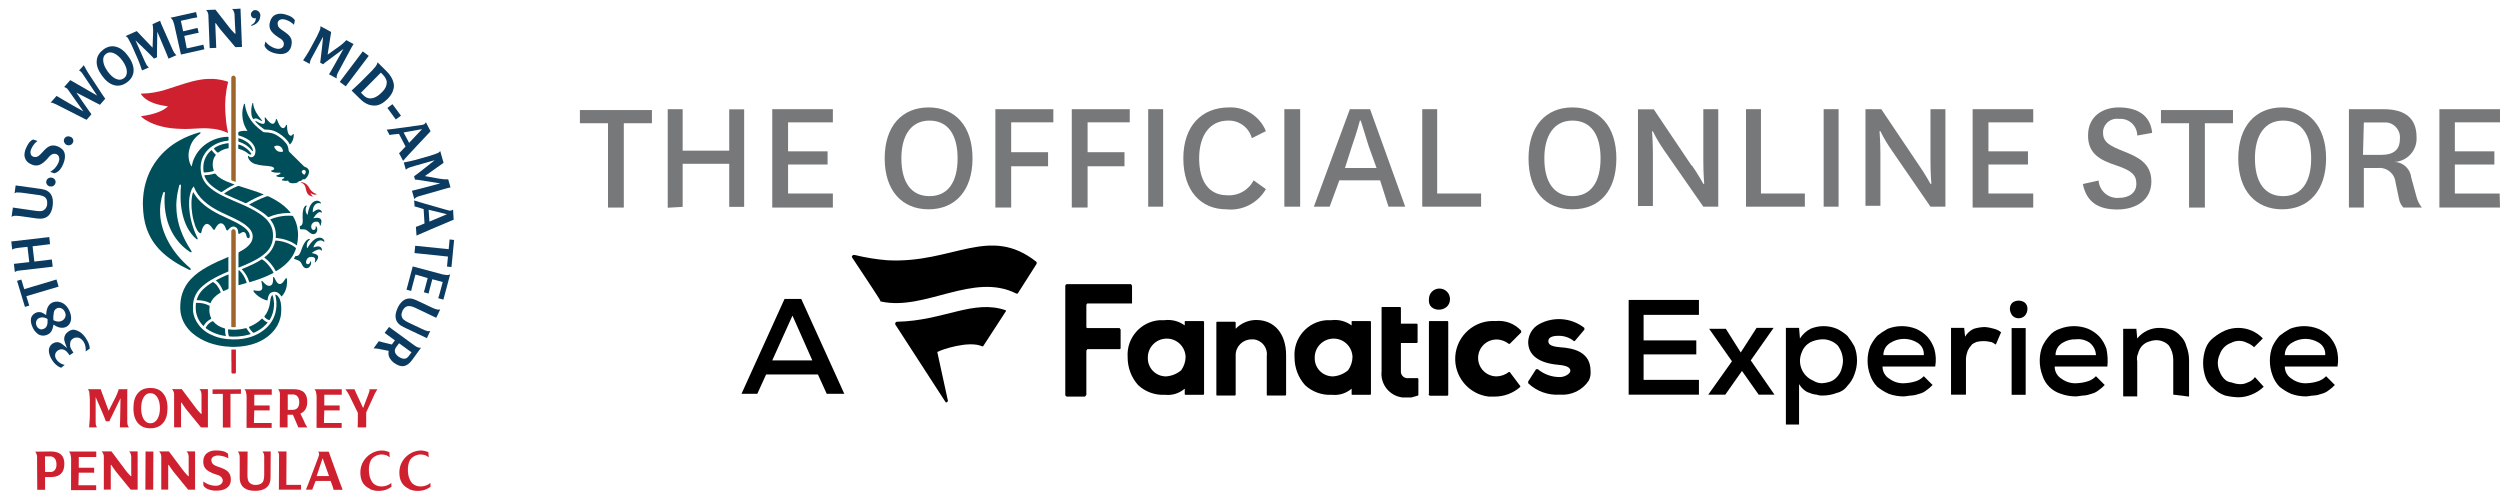 <?xml version="1.0" encoding="UTF-8"?>
<svg id="a" xmlns="http://www.w3.org/2000/svg" viewBox="0 0 284.62 56.5">
  <defs>
    <style>
      .cls-1 {
        fill: #ce202f;
      }

      .cls-1, .cls-2, .cls-3, .cls-4, .cls-5, .cls-6 {
        stroke-width: 0px;
      }

      .cls-2 {
        fill: #0b3b60;
      }

      .cls-3 {
        fill: #77787a;
      }

      .cls-4 {
        fill: #000;
      }

      .cls-5 {
        fill: #9f662c;
      }

      .cls-6 {
        fill: #004e59;
      }
    </style>
  </defs>
  <path class="cls-3" d="M69.22,23.63v-9.6h-3.2v-1.5h8.2v1.5h-3.2v9.6h-1.8Z"/>
  <path class="cls-3" d="M76.02,23.63v-11.2h1.7v4.72h5.3v-4.7h1.7v11.1h-1.7v-4.9h-5.3v4.9l-1.7.1v-.02Z"/>
  <path class="cls-3" d="M94.82,23.63h-6.9v-11.2h6.9v1.5h-5.1v3.3h4.5v1.5h-4.5v3.3h5.1v1.6Z"/>
  <path class="cls-3" d="M100.72,18.03c0-3.7,2-5.8,5-5.8s5,2.1,5,5.8-2,5.8-5,5.8-5-2.1-5-5.8ZM102.62,18.03c0,2.7,1.1,4.3,3.2,4.3s3.2-1.6,3.2-4.3-1.1-4.3-3.2-4.3-3.2,1.7-3.2,4.3Z"/>
  <path class="cls-3" d="M113.32,23.63v-11.2h6.6v1.5h-4.8v3.4h4.2v1.6h-4.2v4.7s-1.8,0-1.8,0Z"/>
  <path class="cls-3" d="M122.02,23.63v-11.2h6.6v1.5h-4.8v3.4h4.2v1.6h-4.2v4.7s-1.8,0-1.8,0Z"/>
  <path class="cls-3" d="M132.42,12.43v11.1h-1.7v-11.1h1.7Z"/>
  <path class="cls-3" d="M144.12,21.53c-.91,1.59-2.68,2.5-4.5,2.3-2.9,0-4.9-2.1-4.9-5.8s2.1-5.8,5.2-5.8c1.83-.08,3.51,1,4.2,2.7l-1.6.8c-.33-1.21-1.44-2.04-2.7-2-2.1,0-3.3,1.7-3.3,4.3s1.1,4.2,3.2,4.2c1.25.09,2.43-.58,3-1.7l1.4,1h0Z"/>
  <path class="cls-3" d="M148.02,12.43v11.1h-1.8v-11.1h1.8Z"/>
  <path class="cls-3" d="M157.12,20.53h-4.64l-1.1,3h-1.8l4.1-11.1h2.3l4,11.1h-1.9l-.96-3ZM153.12,19.13h3.6l-.9-2.5c-.3-1-.6-1.9-.9-2.9h-.1s-.3,1.2-.9,2.9l-.8,2.5h0Z"/>
  <path class="cls-3" d="M163.62,12.43v9.6h5v1.5h-6.7v-11.1h1.7Z"/>
  <path class="cls-3" d="M174.02,18.03c0-3.7,2-5.8,5-5.8s5,2.1,5,5.8-1.9,5.8-5,5.8-5-2.1-5-5.8ZM175.82,18.03c0,2.7,1.1,4.3,3.2,4.3s3.2-1.6,3.2-4.3-1.1-4.3-3.2-4.3-3.2,1.7-3.2,4.3Z"/>
  <path class="cls-3" d="M192.62,18.83c.7,1,1.3,2.1,1.3,2.1h.1s-.1-1.2-.1-2.6v-5.9h1.7v11.1h-1.7l-4.44-6.38c-.49-.7-.93-1.43-1.3-2.2h-.1s.1,1.2.1,2.6v5.9h-1.7v-11h1.8l4.3,6.4.04-.02Z"/>
  <path class="cls-3" d="M200.48,12.43v9.6h5v1.5h-6.7v-11.1h1.7Z"/>
  <path class="cls-3" d="M209.32,12.43v11.1h-1.7v-11.1h1.7Z"/>
  <path class="cls-3" d="M218.48,18.83c.7,1,1.3,2.1,1.3,2.1h.1s-.1-1.2-.1-2.6v-5.9h1.7v11.1h-1.7l-4.4-6.4c-.49-.7-.93-1.43-1.3-2.2h-.1s.1,1.2.1,2.6v5.9h-1.7v-11h1.8l4.3,6.4h0Z"/>
  <path class="cls-3" d="M231.48,23.63h-6.9v-11.2h6.9v1.5h-5.1v3.3h4.5v1.5h-4.5v3.3h5.1v1.6Z"/>
  <path class="cls-3" d="M238.92,20.53c.07,1.18,1.09,2.08,2.27,2h.03c1.2,0,2-.6,2-1.6s-.5-1.5-2.3-2.1-3.2-1.3-3.2-3.4c0-2.3,1.8-3.2,3.5-3.2,2,0,3.6.8,3.8,2.9l-1.7.3c0-1.05-.85-1.9-1.9-1.9h-.2c-.87-.12-1.67.49-1.79,1.36v.04h0v.22c0,1.1.9,1.5,2.4,2.1s3.1,1.3,3.1,3.4-1.7,3.2-3.9,3.2-3.5-.9-3.9-2.9l1.8-.4v-.02h-.01Z"/>
  <path class="cls-3" d="M249.22,23.63v-9.6h-3.2v-1.5h8.2v1.5h-3.2v9.6h-1.8Z"/>
  <path class="cls-3" d="M254.82,18.03c0-3.7,2-5.8,5-5.8s5,2.1,5,5.8-2,5.8-5,5.8-5-2.1-5-5.8ZM256.72,18.03c0,2.7,1.1,4.3,3.2,4.3s3.2-1.6,3.2-4.3-1.1-4.3-3.2-4.3-3.2,1.7-3.2,4.3Z"/>
  <path class="cls-3" d="M273.62,23.63c-.26-.28-.44-.62-.5-1l-.4-1.9c-.11-.99-1-1.71-2-1.6h-1.6v4.5h-1.7v-11.2h3.9c2.6,0,3.8,1.1,3.8,3.2.08,1.43-.98,2.66-2.4,2.8h-.1c.99.04,1.8.81,1.9,1.8l.6,2.2c.12.44.32.84.6,1.2h-2.1,0ZM269.02,17.63h2.1c1.4,0,2.1-.6,2.1-1.8.11-.94-.57-1.79-1.51-1.89h-2.59l-.1,3.7h0Z"/>
  <path class="cls-3" d="M284.62,23.63h-6.9v-11.2h6.9v1.5h-5.14v3.3h4.5v1.5h-4.5v3.3h5.1l.04,1.6Z"/>
  <path class="cls-4" d="M143.02,36.43c2.1,0,3.4,1.6,3.4,4v4.5s-.03.09-.08.1h-2.02c-.07,0-.1,0-.1-.1v-4.4c.12-.93-.53-1.77-1.46-1.89h-.28c-.99,0-1.79.79-1.8,1.77v.02h0v4.5s-.03.09-.08.1h-2.02c-.07,0-.1,0-.1-.1v-8.2c0-.07,0-.1.1-.1h2s.09.03.1.08v.02h0v.7c.6-.63,1.43-.99,2.3-1M173.98,43.43v.2c.96.92,2.27,1.39,3.6,1.3,1.31.11,2.58-.5,3.3-1.6.17-.34.24-.72.2-1.1,0-2.1-1.8-2.6-3.5-2.7-1.3-.1-1.3-.5-1.3-.7,0-.6.9-.6,1.2-.6.62,0,1.22.21,1.7.6h.1l1.1-1.3v-.2c-1.49-1.17-3.55-1.33-5.2-.4-.72.41-1.17,1.17-1.2,2,0,1.5,1.2,2.4,3.4,2.6,1.2.1,1.4.4,1.4.7s-.6.7-1.2.7h0c-.91,0-1.8-.31-2.5-.9h-.2l-.9,1.4h0ZM153.48,42.15c.31-.44.49-.96.5-1.5-.03-1.19-1.01-2.13-2.2-2.1-1.19.03-2.13,1.01-2.1,2.2-.03,1.13.87,2.07,2,2.1h.1c.63-.05,1.22-.29,1.7-.7M153.88,36.65c0-.07,0-.1.1-.1h2s.09.03.1.08v8.22s-.03.09-.08.1h-2.02c-.07,0-.1,0-.1-.1v-.6c-.61.52-1.4.78-2.2.7h-.1c-1.11.05-2.19-.35-3-1.1-.79-.88-1.21-2.02-1.2-3.2-.15-2.17,1.49-4.05,3.66-4.2h.54c.82-.1,1.64.11,2.3.6v-.4ZM128.88,34.55v-2c0-.1-.1-.1-.1-.2h-7.3c-.11,0-.19.09-.2.2v12.4c0,.11.09.19.2.2h2c.1,0,.1-.1.2-.2v-5c0-.1.1-.1.1-.2h3.7c.1,0,.1-.1.1-.2v-2c0-.1-.1-.1-.1-.2h-3.7c-.1,0-.1-.1-.1-.2h0v-2.4c0-.08.04-.15.1-.2h5.1M171.88,42.35h-.1c-.4.31-.89.49-1.4.5-1.16,0-2.1-.94-2.1-2.1s.94-2.1,2.1-2.1c.51,0,1,.19,1.4.5h.1l1.3-1.3v-.2c-.74-.81-1.81-1.21-2.9-1.1-2.38-.16-4.44,1.64-4.6,4.02-.15,2.29,1.52,4.31,3.8,4.58h.7c1.07,0,2.1-.39,2.9-1.1v-.1l-1.2-1.6h0ZM161.38,45.05s.09-.03.1-.08v-1.82s-.03-.09-.08-.1h-1.02c-.43.07-.83-.22-.89-.65v-3.35h1.8s.09-.03.1-.08v-2.02s-.03-.09-.08-.1h-1.82v-1.8s-.03-.09-.08-.1h-2.02c-.07,0-.1,0-.1.1v7.2c-.17,1.48.89,2.82,2.37,3h1.03l.7-.2h0ZM134.48,42.15c.31-.44.49-.96.5-1.5-.03-1.19-1.01-2.13-2.2-2.1-1.19.03-2.13,1.01-2.1,2.2-.03,1.13.87,2.07,2,2.1h.1c.63-.05,1.22-.29,1.7-.7M134.88,36.65c0-.07,0-.1.1-.1h2s.09.03.1.08v.02h0v8.2s-.03.09-.08.1h-2.02c-.07,0-.1,0-.1-.1v-.6c-.61.52-1.4.78-2.2.7h-.1c-1.11.05-2.19-.35-3-1.1-.79-.88-1.21-2.02-1.2-3.2-.15-2.17,1.49-4.05,3.66-4.2h.54c.82-.1,1.64.11,2.3.6v-.4ZM162.78,45.05h2s.09-.03.1-.08v-.02h0v-8.3s-.03-.09-.08-.1h-2.02c-.07,0-.1,0-.1.1h0v8.2c-.1.1,0,.1.1.2M165.08,34.05c0-.66-.53-1.2-1.2-1.2s-1.2.53-1.2,1.2h0c-.2,1.61,2.4,1.61,2.4,0"/>
  <path class="cls-4" d="M118.02,30.03l-2.1,3.3c0,.1-.1.1-.2.1h0c-4.9-2.5-10.4,2-15.4.9-.07,0-.1,0-.1-.1s-2.4-3.7-3.2-4.9c-.1-.1,0-.2.1-.3h.2c1.22.3,2.45.5,3.7.6,7.5.4,11.6-4.1,17,.2v.2h0ZM111.82,39.43h.1l2.6-4v-.1c-3.7-1.3-7.1,1.2-12.4,1.3-.11,0-.19.09-.2.2v.1l5.7,8.8c.1.2.3,0,.3-.1l-1.2-5.5c0-.07,0-.1.1-.1h0c.3-.2,3.5-1.3,5-.6h0Z"/>
  <path class="cls-4" d="M193.42,44.93h-8v-10.78h8v1.7h-6.3v2.9h6v1.6h-6v2.9h6.3s0,1.68,0,1.68Z"/>
  <path class="cls-4" d="M200.02,37.33h1.9l-2.6,3.7,2.7,3.9h-1.8l-1.9-2.7-1.9,2.7h-1.94l2.7-3.8-2.6-3.7h1.9l1.7,2.7,1.8-2.8h.04Z"/>
  <path class="cls-4" d="M203.32,48.53v-11.2h1.5l.1,1.2c.3-.46.71-.84,1.2-1.1.96-.4,2.04-.4,3,0,.44.21.84.48,1.2.8.3.38.57.78.8,1.2.4,1.03.4,2.17,0,3.2-.17.49-.44.93-.8,1.3-.29.41-.71.69-1.2.8-.51.2-1.05.3-1.6.3-.24.02-.48-.02-.7-.1-.28-.02-.55-.09-.8-.2-.26-.07-.5-.21-.7-.4-.2-.17-.36-.38-.5-.6v4.6h-1.5v.2ZM207.42,43.63c.34-.02.68-.09,1-.2.27-.11.51-.28.7-.5.22-.23.39-.5.5-.8.11-.32.18-.66.2-1,0-.65-.21-1.28-.6-1.8-.48-.47-1.13-.73-1.8-.7-.34.02-.68.09-1,.2-.61.21-1.09.69-1.3,1.3-.53,1.24.05,2.67,1.3,3.2h0c.3.19.65.3,1,.3h0Z"/>
  <path class="cls-4" d="M214.32,41.73c0,.58.3,1.11.8,1.4.49.36,1.09.54,1.7.5.41-.02.81-.08,1.2-.2.38-.1.73-.31,1-.6l1,1c-.21.22-.45.43-.7.6-.23.19-.51.33-.8.4-.29.11-.59.18-.9.2-.3,0-.6.1-.9.1-.58,0-1.16-.1-1.7-.3-.47-.21-.9-.48-1.3-.8-.36-.37-.63-.81-.8-1.3-.2-.54-.31-1.12-.3-1.7,0-.55.1-1.09.3-1.6.21-.44.48-.84.8-1.2.38-.3.78-.57,1.2-.8,1.03-.4,2.17-.4,3.2,0,.49.21.93.51,1.3.9.36.41.63.88.8,1.4.18.65.22,1.33.1,2h-6ZM219.02,40.43c.05-.56-.22-1.1-.7-1.4-.95-.6-2.15-.6-3.1,0-.5.29-.81.82-.8,1.4h4.6Z"/>
  <path class="cls-4" d="M223.62,37.33l.1,1c.23-.4.58-.71,1-.9.39-.12.79-.18,1.2-.2.37.02.74.09,1.1.2.29.07.57.21.8.4l-.6,1.4c-.2-.1-.4-.3-.6-.3-.53-.13-1.07-.13-1.6,0-.2.1-.5.2-.6.4-.17.18-.3.38-.4.6-.11.29-.18.59-.2.9v4.1h-1.7v-7.6s1.5,0,1.5,0Z"/>
  <path class="cls-4" d="M228.82,35.15c0-.27.1-.52.3-.7.42-.3.98-.3,1.4,0,.2.18.31.43.3.7,0,.3-.1.58-.3.8-.39.38-1.01.38-1.4,0-.19-.23-.29-.51-.3-.8ZM230.62,37.35v7.6h-1.6v-7.6h1.6Z"/>
  <path class="cls-4" d="M233.92,41.73c0,.58.3,1.11.8,1.4.49.36,1.09.54,1.7.5.41-.02.81-.08,1.2-.2.38-.1.73-.31,1-.6l1,1c-.21.22-.45.43-.7.6-.23.19-.51.33-.8.4-.29.11-.59.18-.9.2-.3,0-.6.1-.9.1-.58,0-1.16-.1-1.7-.3-1.01-.31-1.79-1.09-2.1-2.1-.2-.54-.31-1.12-.3-1.7,0-.55.1-1.09.3-1.6.21-.44.48-.84.8-1.2.31-.38.73-.65,1.2-.8,1.03-.4,2.17-.4,3.2,0,.49.21.93.51,1.3.9.36.41.63.88.8,1.4.13.66.17,1.33.1,2h-6ZM238.62,40.43c-.02-.55-.28-1.05-.7-1.4-.46-.33-1.04-.47-1.6-.4-.53-.02-1.05.12-1.5.4-.5.29-.81.82-.8,1.4h4.6Z"/>
  <path class="cls-4" d="M247.42,44.93v-4c0-.57-.18-1.13-.5-1.6-.39-.4-.94-.62-1.5-.6-.31.02-.61.09-.9.2-.27.11-.51.28-.7.5-.19.23-.33.51-.4.8-.13.28-.17.6-.1.9v4h-1.6v-7.7h1.5l.1,1.1c.63-.78,1.59-1.23,2.6-1.2.44.02.88.08,1.3.2.39.14.74.38,1,.7.35.32.59.74.7,1.2.2.51.3,1.05.3,1.6v4.12l-1.8-.22h0Z"/>
  <path class="cls-4" d="M257.72,44.03c-.4.39-.88.7-1.4.9-.48.2-.99.3-1.5.3-.51-.02-1.01-.08-1.5-.2-.49-.17-.93-.44-1.3-.8-.41-.31-.72-.72-.9-1.2-.4-1.1-.4-2.3,0-3.4.18-.48.49-.89.9-1.2.4-.32.83-.59,1.3-.8.96-.4,2.04-.4,3,0,.49.21.93.51,1.3.9l-1,1c-.23-.22-.5-.39-.8-.5-.56-.3-1.24-.3-1.8,0-.61.21-1.09.69-1.3,1.3-.3.63-.3,1.37,0,2,.11.3.28.57.5.8.21.23.49.37.8.4.29.11.59.18.9.2.35.03.69-.04,1-.2.33-.11.61-.32.8-.6l1,1.1h0Z"/>
  <path class="cls-4" d="M260.12,41.73c0,.58.3,1.11.8,1.4.49.36,1.09.54,1.7.5.41-.02.81-.08,1.2-.2.38-.1.73-.31,1-.6l1,1c-.21.22-.45.43-.7.6-.23.19-.51.33-.8.4-.29.11-.59.18-.9.2-.3,0-.6.1-.9.1-.58,0-1.16-.1-1.7-.3-.47-.21-.9-.48-1.3-.8-.36-.37-.63-.81-.8-1.3-.2-.54-.31-1.12-.3-1.7,0-.55.1-1.09.3-1.6.21-.44.48-.84.8-1.2.38-.3.78-.57,1.2-.8,1.03-.4,2.17-.4,3.2,0,.49.21.93.51,1.3.9.36.41.63.88.8,1.4.18.65.22,1.33.1,2h-6ZM264.72,40.43c.05-.56-.22-1.1-.7-1.4-.95-.6-2.15-.6-3.1,0-.5.29-.81.82-.8,1.4h4.6Z"/>
  <path class="cls-4" d="M93.12,42.63h-5.9l-1,2.2h-1.8l4.9-10.8h1.9l4.9,10.8h-2l-1-2.2ZM90.22,35.93l-2.3,5.1h4.56s-2.26-5.1-2.26-5.1Z"/>
  <g>
    <path class="cls-1" d="M14.6,48.52s.02.04.03.06c.01.02.03.05.05.08h-1.03c0-.11,0-.24.01-.4,0-.16.01-.35.02-.58l.04-2.35-1.09,2.25h0s-.04.06-.07.12c-.03.06-.06.15-.1.26h-.41c-.03-.08-.07-.2-.13-.35-.06-.15-.13-.31-.2-.49-.07-.18-.15-.36-.23-.54-.08-.18-.15-.35-.22-.51-.07-.15-.12-.28-.17-.38-.04-.1-.07-.16-.07-.17l-.14-.32v2.41c0,.16,0,.28,0,.38,0,.1,0,.17.01.23,0,.06.01.1.01.12,0,.02,0,.04.02.05,0,.02.01.05.03.09.01.04.04.1.07.18h-.89c.05-.49.08-.93.09-1.31v-1.83c-.02-.26-.03-.46-.04-.61s-.02-.25-.03-.31c-.02-.06-.06-.16-.15-.29h1.45l.91,2.46.78-1.53c.07-.14.13-.27.17-.37.04-.1.07-.19.1-.26.03-.07.04-.13.06-.17.01-.05.02-.09.03-.13h1c0,.07-.01.13-.02.2,0,.07,0,.13,0,.2v3.33c0,.18.03.34.1.48h0Z"/>
    <path class="cls-1" d="M17.13,48.19c.16,0,.31-.04.44-.12.13-.08.24-.2.34-.35.09-.15.17-.33.22-.54.05-.21.08-.44.08-.7s-.03-.5-.08-.71c-.05-.21-.13-.4-.22-.54-.1-.15-.21-.26-.34-.35-.13-.08-.28-.12-.44-.12h0c-.35,0-.62.18-.81.53-.09.16-.15.34-.19.54-.04.2-.06.43-.06.67,0,.24.03.46.07.66.04.2.11.38.19.52.1.17.21.29.35.38.14.09.29.13.47.13h0ZM17.13,44.17c.61,0,1.08.19,1.41.58.35.4.53.97.53,1.71,0,.37-.04.69-.12.97-.09.28-.21.52-.38.72-.17.2-.37.35-.61.45-.24.1-.52.16-.83.16h-.01c-.6,0-1.07-.19-1.41-.58-.35-.4-.52-.97-.52-1.71,0-.74.16-1.31.51-1.71.33-.4.8-.59,1.42-.59h.01Z"/>
    <path class="cls-1" d="M23.67,44.32v4.34h-.79l-1.72-2.11c-.14-.19-.24-.33-.31-.44-.07-.11-.11-.16-.11-.17l-.07-.1h-.06v.1s0,.09,0,.26c0,.17,0,.42,0,.74v1.71h-.79v-3.83s-.02-.09-.03-.13c0-.04-.02-.08-.04-.12-.04-.1-.1-.2-.18-.27h.54s.58,0,.58,0l1.6,2.14c.06.09.12.17.19.24.06.07.12.14.17.19.05.05.1.11.16.17l.08.08h.06v-.12s0-.09-.01-.27c0-.18,0-.4,0-.68v-1.16c0-.05-.02-.1-.02-.14,0-.04-.02-.08-.02-.11-.03-.13-.1-.24-.2-.34h.98Z"/>
    <polygon class="cls-1" points="25.37 44.84 24.2 44.85 24.2 44.33 27.43 44.32 27.43 44.83 26.24 44.84 26.24 48.67 25.37 48.67 25.37 44.84 25.37 44.84"/>
    <path class="cls-1" d="M28.01,44.62c-.03-.1-.09-.2-.18-.3h3.11v.62s-.08,0-.14,0c-.06,0-.12,0-.18,0-.06,0-.12,0-.18,0-.06,0-.11,0-.16,0h-1.33v1.22s1.12,0,1.12,0c.03,0,.07,0,.13,0,.06,0,.11,0,.17,0,.06,0,.12,0,.18,0,.06,0,.11,0,.15,0v.57c-.07,0-.15,0-.26-.01-.1,0-.19,0-.26,0h-1.23l-.04,1.44h1.45c.09,0,.19,0,.29,0,.11,0,.2,0,.28,0v.55h-2.86s.01-3.52.01-3.52c0-.22-.03-.39-.07-.52h0Z"/>
    <path class="cls-1" d="M33.36,46.65c.22,0,.4-.07.52-.22.12-.15.19-.35.19-.62,0-.28-.06-.5-.19-.66-.12-.16-.3-.24-.51-.24h-.61s0,1.75,0,1.75h.61s0,0,0,0h0ZM34.65,48.07c.06.12.12.23.18.33.06.1.11.19.17.26h-1.04c-.04-.1-.08-.19-.11-.28-.04-.09-.07-.17-.11-.25l-.39-.91h-.61s0,1.44,0,1.44h-.89s.02-3.59.02-3.59c0-.05,0-.1,0-.14,0-.04,0-.08,0-.12-.01-.12-.05-.23-.1-.34-.03-.06-.07-.11-.11-.16h1.76c.54,0,.94.12,1.2.37.24.24.36.6.36,1.08v.02c0,.31-.07.57-.19.79-.12.22-.3.38-.53.49l-.06.03.47.97h0Z"/>
    <path class="cls-1" d="M35.98,44.62c-.03-.1-.09-.2-.18-.3h3.11v.62s-.08,0-.14,0c-.06,0-.12,0-.18,0-.06,0-.12,0-.18,0-.06,0-.11,0-.16,0h-1.33v1.22s1.12,0,1.12,0c.03,0,.07,0,.13,0,.06,0,.11,0,.17,0,.06,0,.12,0,.18,0,.06,0,.11,0,.15,0v.57c-.07,0-.15,0-.26-.01-.1,0-.19,0-.26,0h-1.23l-.04,1.44h1.45c.09,0,.19,0,.29,0,.11,0,.2,0,.28,0v.55h-2.86s.01-3.52.01-3.52c0-.22-.03-.39-.07-.52h0Z"/>
    <path class="cls-1" d="M42.05,44.37s-.01-.03-.02-.05h.93c-.14.22-.23.38-.28.48l-.99,2.16v.98s0,.02,0,.02v.7h-.97c0-.12,0-.33.02-.63v-1.03s-1.03-2.1-1.03-2.1c-.06-.11-.13-.22-.19-.31-.07-.1-.13-.19-.2-.27h1.04c.06.14.11.26.16.37.05.11.09.19.12.26l.7,1.5.63-1.65s.05-.14.11-.36v-.02s0-.02,0-.02c0,0,0,0,0-.02h0Z"/>
    <path class="cls-1" d="M5.73,53.74c.19,0,.35-.06.48-.19.15-.16.23-.38.22-.67,0-.16-.02-.3-.06-.43-.04-.13-.1-.23-.19-.31-.12-.12-.27-.18-.45-.18h-.61s.01,1.77.01,1.77h.6ZM7.32,52.85c0,.46-.12.82-.37,1.07-.25.25-.61.38-1.08.39h-.74v1.45s-.89,0-.89,0l-.02-3.56c0-.05,0-.1,0-.15,0-.05,0-.09,0-.13-.02-.12-.06-.23-.11-.34-.02-.05-.06-.11-.12-.16h.24s1.53-.02,1.53-.02h.02c.53,0,.92.12,1.17.35.25.23.38.59.38,1.09h0Z"/>
    <path class="cls-1" d="M8.03,51.71c-.03-.1-.09-.2-.18-.3h3.11v.62s-.08,0-.14,0c-.06,0-.12,0-.18,0-.06,0-.12,0-.18,0-.06,0-.11,0-.16,0h-1.33v1.22s1.12,0,1.12,0c.03,0,.07,0,.13,0,.06,0,.11,0,.17,0,.06,0,.12,0,.18,0,.06,0,.11,0,.15,0v.57c-.07,0-.15,0-.26-.01-.1,0-.19,0-.26,0h-1.23l-.04,1.44h1.45c.09,0,.19,0,.29,0,.11,0,.2,0,.28,0v.55h-2.86s.01-3.52.01-3.52c0-.22-.03-.39-.07-.52h0Z"/>
    <path class="cls-1" d="M15.67,51.41v4.34h-.79l-1.72-2.11c-.14-.19-.24-.33-.31-.44-.07-.11-.11-.16-.11-.17l-.07-.1h-.06v.1s0,.09,0,.26c0,.17,0,.42,0,.74v1.71h-.79v-3.83s-.02-.09-.03-.13c0-.04-.02-.08-.04-.12-.04-.1-.1-.2-.18-.27h.54s.58,0,.58,0l1.6,2.14c.06.09.12.16.19.24.06.07.12.14.17.19.05.05.1.11.16.17l.08.08h.06v-.12s0-.09-.01-.27c0-.17,0-.4,0-.68v-1.16c0-.05-.02-.1-.02-.14,0-.04-.02-.08-.02-.11-.03-.13-.1-.24-.2-.34h.98Z"/>
    <polygon class="cls-1" points="17.44 55.75 16.55 55.75 16.57 51.4 17.46 51.41 17.44 55.75 17.44 55.75"/>
    <path class="cls-1" d="M22.21,51.41v4.34h-.79l-1.72-2.11c-.14-.19-.24-.33-.31-.44-.07-.11-.11-.16-.11-.17l-.07-.1h-.06v.1s0,.09,0,.26c0,.17,0,.42,0,.74v1.71h-.79v-3.83s-.02-.09-.03-.13c0-.04-.02-.08-.04-.12-.04-.1-.1-.2-.18-.27h.54s.58,0,.58,0l1.6,2.14c.06.09.12.16.19.24.06.07.12.14.17.19.05.05.1.11.16.17l.08.08h.06v-.12s0-.09-.01-.27c0-.17,0-.4,0-.68v-1.16c0-.05-.02-.1-.02-.14,0-.04-.02-.08-.02-.11-.03-.13-.1-.24-.2-.34h.98Z"/>
    <path class="cls-1" d="M26.28,54.61c0,.44-.18.76-.51.98-.3.19-.7.28-1.21.27-.16,0-.3-.01-.42-.04-.44-.06-.77-.24-.98-.52l-.02-.48c.07.05.16.1.26.16.1.06.19.11.27.14.18.07.34.11.47.14.14.03.28.04.44.04h.02c.19,0,.36-.05.51-.15.16-.11.24-.25.25-.43,0-.1-.02-.19-.07-.27-.04-.08-.1-.15-.17-.2-.03-.03-.07-.05-.1-.07-.04-.02-.07-.03-.09-.05-.03-.02-.07-.03-.09-.04-.02,0-.06-.02-.13-.04-.07-.02-.13-.04-.17-.05-.26-.09-.48-.18-.66-.28-.18-.1-.32-.2-.43-.31-.11-.11-.19-.24-.24-.38-.05-.14-.07-.3-.07-.49,0-.44.17-.78.49-1,.17-.11.35-.19.54-.22.19-.04.37-.05.52-.04.28,0,.52.04.72.09.22.06.4.16.55.29l.03.52c-.05-.03-.11-.06-.19-.1-.08-.04-.16-.07-.26-.1-.1-.03-.21-.06-.33-.08-.12-.02-.25-.04-.38-.04-.1,0-.2,0-.28.03s-.17.05-.24.09c-.16.09-.24.22-.25.4,0,.07.01.14.04.2.04.15.13.26.27.35.14.09.32.17.55.24h.02c.23.08.42.16.59.24.17.08.31.18.42.29.11.11.19.24.25.38.06.15.08.33.08.54h0Z"/>
    <path class="cls-1" d="M30.05,51.71c-.03-.12-.09-.22-.17-.31h.94l-.02,2.96c0,.54-.17.94-.52,1.19-.3.22-.71.33-1.23.33,0,0,0,0,0,0,0,0,0,0-.01,0-.27,0-.51-.03-.71-.08-.21-.06-.39-.14-.53-.25-.35-.26-.52-.67-.51-1.21v-2.01c.01-.26,0-.47-.05-.62-.03-.11-.09-.21-.16-.3h1.11l-.02,2.67c0,.12,0,.22.02.33.01.1.03.2.06.28.03.09.06.16.11.21.05.05.11.11.17.16.04.03.09.05.14.07.05.02.11.04.16.05.05.01.11.02.15.03.05,0,.09,0,.12,0h0c.1,0,.21-.01.33-.04.12-.03.21-.06.29-.11.07-.05.13-.1.17-.15.04-.05.08-.12.11-.22.02-.08.04-.17.06-.28.01-.1.02-.21.02-.33v-1.74c.01-.12.01-.24,0-.34,0-.1-.01-.2-.03-.28h0Z"/>
    <path class="cls-1" d="M32.59,55.2h1.68s0,.55,0,.55h-2.52s.02-3.98.02-3.98c0-.02,0-.05-.02-.08,0-.03-.02-.06-.02-.09-.03-.08-.07-.14-.12-.2h.17s.84,0,.84,0l-.02,3.79h0Z"/>
    <path class="cls-1" d="M37.46,54.2l-.73-2.04-.68,2.04h1.41ZM37.42,51.42c.03.07.07.18.12.32.05.15.11.31.18.51.07.19.15.4.23.63.08.23.16.46.25.69.08.23.17.47.25.69.08.23.16.44.23.63.07.2.14.37.2.52.06.15.1.27.13.35h-1.03s-.02-.07-.03-.12c-.01-.04-.03-.08-.04-.12-.01-.04-.03-.08-.04-.14l-.23-.63h-1.7s-.02.04-.02.04c0,.02-.03.07-.06.15-.03.08-.07.17-.11.28-.04.1-.08.2-.12.3-.04.1-.07.18-.08.23h-.72c.09-.22.17-.42.24-.6.07-.18.14-.34.19-.49l.98-2.6c.06-.16.09-.27.09-.35,0-.04,0-.08-.02-.13-.02-.05-.04-.1-.08-.16h1.21Z"/>
    <path class="cls-1" d="M42.13,55.66c-.35-.16-.62-.38-.8-.66-.18-.28-.28-.63-.3-1.05-.03-.68.16-1.26.57-1.75.46-.54,1.05-.85,1.75-.91.02,0,.05,0,.07,0h.06c.16,0,.32.02.46.06.14.04.27.08.39.12l.04.59c-.14-.11-.27-.18-.38-.23-.21-.07-.42-.1-.63-.09-.1,0-.2.03-.31.06-.11.03-.22.07-.32.13-.11.05-.2.12-.29.2-.09.08-.16.17-.22.28-.17.33-.24.73-.22,1.22.02.49.14.9.36,1.23.12.18.29.31.51.41.22.09.47.13.73.1.26-.02.51-.1.75-.24.06-.03.12-.08.2-.16l.02.45c-.12.08-.23.14-.33.2-.1.05-.2.1-.29.13-.19.07-.4.12-.63.13-.21.02-.41.01-.61-.02-.2-.03-.39-.09-.58-.17h0Z"/>
    <path class="cls-1" d="M46.57,55.66c-.35-.16-.62-.38-.8-.66-.18-.28-.28-.63-.3-1.05-.03-.68.16-1.26.57-1.75.46-.54,1.05-.85,1.75-.91.02,0,.05,0,.07,0h.06c.16,0,.32.02.46.06.14.04.27.08.39.12l.04.59c-.14-.11-.27-.18-.38-.23-.21-.07-.42-.1-.63-.09-.1,0-.2.03-.31.06-.11.03-.22.07-.32.13-.1.05-.2.12-.29.2-.09.08-.16.17-.22.28-.17.33-.24.73-.22,1.22.02.49.14.9.36,1.23.12.18.29.31.52.41.22.09.47.13.73.1.26-.02.51-.1.75-.24.06-.03.12-.08.2-.16l.02.45c-.12.08-.23.14-.33.2-.1.05-.2.1-.29.13-.19.07-.4.12-.63.13-.21.02-.41.01-.61-.02-.2-.03-.39-.09-.58-.17h0Z"/>
    <path class="cls-2" d="M7.32,38.77c-.03-.24,0-.45.1-.63.06-.14.18-.26.35-.39.17-.12.34-.19.49-.21.16-.02.33.02.53.1.35.14.65.39.9.74.06.09.12.17.17.26.05.09.1.18.15.27.06.12.11.25.15.4.04.15.06.27.06.38l-.46.32c0-.1,0-.19,0-.28,0-.09-.02-.17-.03-.25-.04-.24-.13-.45-.26-.64-.09-.12-.19-.22-.31-.3-.12-.08-.23-.11-.34-.11-.09,0-.17,0-.25.01-.08,0-.17.05-.26.11-.11.08-.19.15-.23.22-.05.07-.08.16-.09.28,0,.06-.01.11-.01.17,0,.05,0,.11,0,.16,0,.05.02.11.04.17.02.06.05.13.09.2,0,0,.01.02.03.05.02.03.04.06.06.1.02.04.05.08.08.12.03.04.06.09.08.12l-.44.31-.14-.2c-.22-.3-.45-.46-.7-.48-.17-.02-.34.03-.5.14-.18.13-.28.28-.3.47-.03.18.02.37.16.57.13.18.29.32.49.44.1.05.24.11.43.16l-.4.32c-.17-.06-.3-.13-.38-.19-.22-.15-.42-.35-.59-.6-.26-.37-.4-.74-.43-1.11-.01-.16.02-.32.09-.47.07-.14.16-.26.29-.35.08-.05.16-.1.25-.13.09-.04.17-.06.25-.06.17-.02.35.03.53.14.04.02.09.06.14.1.06.05.12.1.19.15l.33.27-.11-.27c-.05-.14-.1-.25-.13-.35-.03-.1-.05-.18-.06-.25h0Z"/>
    <path class="cls-2" d="M6.9,35.07c-.15-.04-.3-.03-.44.04-.1.05-.19.13-.25.23-.06.1-.11.29-.13.6,0,.05-.01.09-.01.13,0,.04,0,.08,0,.13,0,.11,0,.18.01.21,0,.03.02.05.05.07.03.01.05.02.07.03.31.13.58.14.83.02.21-.1.34-.25.41-.46.06-.17.04-.36-.06-.57-.11-.22-.26-.36-.47-.43h0ZM4.6,37.49c.12.03.26,0,.42-.07.17-.08.29-.23.35-.43.03-.09.04-.18.04-.26,0-.14.01-.23.01-.29,0-.06,0-.1-.02-.12,0-.01-.02-.02-.03-.03-.01,0-.02-.01-.03-.02,0,0-.02-.01-.03-.01-.31-.16-.6-.17-.86-.05-.16.08-.27.2-.32.36-.06.18-.04.36.04.54.1.2.24.32.43.37h0ZM5.26,35.75c.03-.36.1-.63.19-.8.12-.23.28-.39.48-.49.27-.13.56-.16.87-.08.46.11.82.43,1.08.96.21.44.27.84.18,1.2-.09.32-.26.54-.52.67-.26.13-.54.14-.86.05-.12-.03-.29-.12-.5-.25l-.09-.06-.02.11c-.05.29-.12.49-.2.62-.1.18-.25.32-.45.41-.29.14-.58.16-.87.06-.16-.05-.33-.18-.5-.37-.07-.07-.13-.15-.19-.24-.06-.09-.11-.18-.15-.28-.16-.33-.22-.64-.19-.93.01-.15.06-.28.16-.41.09-.12.2-.22.35-.29.23-.11.46-.13.69-.06.1.03.24.11.42.23l.11.07.02-.13h0Z"/>
    <polygon class="cls-2" points="3 33.72 3.33 34.79 2.84 34.94 1.94 31.97 2.43 31.83 2.76 32.92 6.43 31.82 6.67 32.63 3 33.72 3 33.72"/>
    <path class="cls-2" d="M1.29,27.49l4.32-.5.09.81-1.99.24.2,1.74,1.99-.24.1.82-3.93.46h-.03s-.05.01-.07.02c-.08.02-.15.05-.21.09l-.07.04-.11-.93,1.75-.2-.2-1.74-1.07.12-.17.03s-.09.01-.12.02c-.03,0-.07.01-.1.02-.07.02-.14.05-.22.09-.01,0-.02.02-.03.02,0,0-.02.01-.03.02l-.11-.94h0Z"/>
    <path class="cls-2" d="M1.99,21.89c-.12.01-.23.05-.33.12l.12-.9,2.93.41c.53.07.91.29,1.12.66.18.31.23.72.17,1.22,0,0,0,0,0,0,0,0,0,0,0,.01-.03.25-.09.48-.17.67-.08.19-.19.35-.31.47-.31.29-.73.4-1.26.33l-2-.28c-.26-.03-.47-.04-.62-.03-.12.01-.22.05-.32.12l.09-.66.03-.2.03-.2,2.64.38c.12.02.22.02.33.03.1,0,.2,0,.29-.02.09-.01.17-.04.23-.08.06-.04.12-.09.18-.14.03-.03.06-.07.09-.12.03-.05.05-.1.07-.15.02-.05.04-.1.05-.14.01-.05.02-.08.02-.11h0c.01-.1.01-.21,0-.32,0-.12-.04-.21-.08-.29-.04-.07-.08-.13-.13-.18-.05-.05-.11-.09-.2-.14-.08-.03-.17-.06-.27-.09-.1-.03-.21-.05-.33-.06l-1.73-.24c-.12-.02-.24-.03-.34-.04-.1-.01-.2-.01-.28,0h0Z"/>
    <path class="cls-2" d="M5.94,20.24c.15.04.26.12.33.25.06.11.08.23.04.36-.04.15-.13.26-.27.33-.12.06-.25.07-.38.04-.13-.03-.24-.11-.32-.23-.08-.13-.1-.26-.06-.39.04-.15.13-.26.27-.33.12-.06.25-.07.39-.03h0Z"/>
    <path class="cls-2" d="M6.64,16.7c.4.17.65.44.73.81.07.34.01.73-.18,1.18-.06.14-.12.26-.18.36-.21.37-.49.6-.83.68l-.46-.16c.07-.04.15-.1.24-.17.09-.07.17-.13.23-.19.12-.13.22-.26.29-.37.07-.11.14-.24.2-.38v-.02c.07-.17.09-.34.05-.51-.04-.18-.14-.31-.31-.38-.09-.04-.19-.05-.28-.04-.09,0-.17.04-.25.08-.04.02-.07.04-.1.07-.03.02-.06.05-.08.06-.03.03-.05.05-.07.07-.01.01-.04.05-.09.1-.04.05-.08.1-.11.13-.17.2-.34.36-.49.48-.15.12-.3.21-.45.27s-.29.08-.44.07c-.15,0-.31-.05-.48-.12-.41-.17-.66-.44-.76-.81-.05-.19-.05-.38-.01-.56.04-.19.08-.34.15-.48.11-.25.22-.45.34-.61.13-.17.29-.3.47-.38l.5.17s-.09.08-.16.13c-.06.05-.12.12-.19.19-.07.08-.13.16-.19.26-.06.1-.12.21-.17.32-.04.09-.06.18-.08.26-.01.08-.02.17,0,.25.02.17.12.3.28.37.07.03.13.04.2.04.15.02.29-.02.42-.11s.27-.23.42-.4h.01c.15-.19.3-.33.43-.45s.27-.21.41-.27c.14-.06.29-.09.45-.08.16,0,.33.05.53.13h0Z"/>
    <path class="cls-2" d="M8.07,15.59c.14.08.23.18.26.32.04.12.02.24-.05.36-.07.14-.19.22-.35.26-.13.03-.26.01-.38-.05-.12-.07-.2-.17-.25-.3-.05-.14-.04-.28.03-.4.07-.14.19-.22.34-.25.13-.03.26,0,.38.06h0Z"/>
    <path class="cls-2" d="M9.17,8.13s-.1-.07-.17-.1l.54-.61c.13.24.24.44.33.6s.17.29.23.38l1.45,2.21c.08.12.15.24.23.34.07.1.14.2.2.29l-.6.69c-.07-.03-.18-.09-.33-.17-.15-.08-.31-.16-.49-.25-.18-.09-.36-.19-.55-.29-.19-.1-.36-.19-.52-.27-.16-.08-.28-.15-.39-.2-.1-.05-.15-.08-.16-.08l-.25-.13.16.23s.05.07.12.17c.07.1.15.22.25.37.1.15.21.31.33.48.12.17.24.34.35.5.11.16.22.31.31.44.09.13.16.23.2.28l-.55.63c-.06-.03-.16-.08-.29-.14-.13-.07-.28-.14-.45-.23-.17-.09-.35-.18-.55-.28-.2-.1-.39-.2-.59-.3-.19-.1-.38-.19-.57-.29-.18-.09-.35-.17-.49-.25-.14-.07-.25-.13-.34-.17-.09-.04-.13-.07-.13-.07-.18-.08-.31-.14-.39-.17-.08-.03-.13-.04-.16-.05-.02,0-.06,0-.14,0l.68-.77c.08.05.2.12.36.21.16.1.34.2.54.32.2.12.41.24.62.36.22.13.41.24.6.34.18.11.33.19.46.26.12.07.2.11.21.12l.27.16-.18-.26c-.27-.38-.5-.71-.69-.97-.19-.26-.34-.48-.46-.65-.12-.17-.22-.3-.28-.4-.07-.09-.12-.16-.15-.21-.03-.04-.05-.07-.06-.08,0,0-.01-.01-.01-.02-.02-.02-.07-.05-.14-.09-.07-.04-.14-.08-.22-.11l.69-.78c.07.04.19.11.35.2.16.09.34.2.54.31.2.12.41.24.63.36.22.13.42.24.6.35.19.11.34.2.47.27.12.07.2.11.21.12l.26.15-1.59-2.38c-.07-.1-.12-.19-.18-.25s-.1-.12-.14-.15h0Z"/>
    <path class="cls-2" d="M14.11,8.9c.13-.09.22-.21.27-.35.06-.14.08-.3.06-.47-.01-.17-.06-.36-.15-.56-.08-.2-.2-.4-.35-.61-.15-.21-.31-.39-.48-.53-.17-.14-.33-.25-.49-.32-.16-.07-.32-.1-.47-.09-.15,0-.29.06-.42.15h0c-.27.2-.38.49-.32.89.02.17.08.36.16.55.09.19.2.38.34.58.14.19.29.36.44.5.15.14.3.25.46.32.17.08.34.12.49.11.16,0,.3-.06.44-.15h0ZM11.76,5.64c.47-.34.95-.45,1.44-.32.51.13.98.49,1.41,1.1.22.29.37.58.47.86.1.28.14.54.13.8-.01.25-.09.49-.21.71-.13.22-.31.42-.55.59h0c-.47.34-.95.45-1.44.32-.51-.13-.98-.5-1.4-1.09-.44-.6-.64-1.16-.6-1.68.03-.51.28-.93.76-1.28h0Z"/>
    <path class="cls-2" d="M19.97,6.19s.03.03.05.04c.02.01.04.03.07.05l-.9.4c-.04-.1-.09-.22-.15-.37-.06-.15-.13-.33-.22-.54l-.91-2.16-.04,2.48h0s-.01.07,0,.14c0,.06,0,.16.02.28l-.36.16c-.06-.06-.14-.15-.25-.27-.11-.11-.24-.24-.37-.37-.14-.13-.28-.27-.42-.41-.14-.14-.27-.26-.39-.38-.12-.11-.22-.21-.3-.28-.08-.07-.12-.12-.13-.13l-.25-.24.98,2.2c.06.14.11.26.16.34.04.09.08.16.1.21.03.05.05.08.06.1.01.02.03.03.04.04.01.02.03.04.06.07.03.03.07.07.13.13l-.78.34c-.15-.47-.31-.88-.45-1.23l-.74-1.67c-.12-.23-.21-.41-.28-.54-.07-.13-.12-.22-.15-.27-.04-.05-.12-.12-.25-.21l1.27-.56,1.8,1.89.06-1.7c0-.16,0-.29,0-.4,0-.11-.01-.2-.02-.27,0-.07-.01-.13-.02-.18,0-.05-.02-.09-.03-.13l.87-.39c.02.06.04.13.06.19.02.06.05.12.07.18l1.35,3.05c.07.16.17.3.28.4h0Z"/>
    <path class="cls-2" d="M19.65,2.28c-.05-.09-.13-.18-.24-.26l2.91-.65.14.6s-.08.02-.13.03c-.05.01-.11.02-.17.03-.06.01-.12.02-.17.03-.05.01-.1.02-.15.03l-1.25.28.26,1.19,1.05-.24s.06-.02.12-.03c.05-.01.11-.03.16-.04.06-.01.11-.03.17-.04.06-.01.1-.03.14-.03l.13.56c-.06.01-.14.02-.24.04-.1.02-.18.04-.25.05l-1.15.26.28,1.42,1.36-.3c.08-.02.17-.04.27-.06.1-.02.18-.04.26-.07l.12.53-2.67.6-.77-3.43c-.06-.21-.12-.38-.18-.5h0Z"/>
    <path class="cls-2" d="M27.38,1l.17,4.34-.75.03-1.73-2.04c-.14-.18-.24-.32-.32-.43-.07-.1-.11-.16-.11-.16l-.07-.1h-.06s0,.1,0,.1c0,0,0,.09.01.26,0,.17.02.42.03.74l.07,1.71-.75.03-.15-3.82s-.02-.09-.03-.13c-.01-.04-.02-.08-.04-.12-.05-.1-.11-.19-.18-.27l.51-.02h0s.55-.02.55-.02l1.62,2.08c.06.08.13.16.19.23s.12.13.17.18c.05.05.1.11.16.17l.08.08h.06s0-.12,0-.12c0,0-.01-.09-.02-.27-.01-.17-.02-.4-.04-.68l-.05-1.16c0-.05-.02-.1-.03-.14,0-.04-.02-.08-.03-.11-.04-.13-.11-.24-.21-.34h.33s.61-.04.61-.04h0Z"/>
    <path class="cls-2" d="M29.62,1.87c0,.06-.02.13-.03.2-.01.07-.04.14-.07.21-.04.07-.08.14-.14.21-.06.07-.14.14-.23.22-.06.04-.13.08-.22.12-.09.04-.19.08-.3.12l-.05-.08c.15-.09.26-.17.34-.24.07-.07.12-.17.16-.28l.07-.27h-.1c-.1.01-.19,0-.25-.04-.07-.04-.11-.07-.13-.1-.08-.11-.12-.23-.1-.37,0-.07.03-.13.08-.19.05-.06.09-.11.14-.15.08-.07.18-.09.31-.08.17.02.31.1.42.24.05.06.08.13.1.22.02.09.03.18.02.27h0Z"/>
    <path class="cls-2" d="M33.17,5.23c-.11.42-.34.7-.7.84-.32.12-.72.11-1.19-.01-.15-.04-.28-.08-.38-.13-.4-.16-.66-.4-.79-.73l.1-.47c.05.06.12.13.2.22.08.08.15.15.22.2.15.1.29.18.41.24.12.06.25.1.4.14h.02c.18.05.35.04.51-.02.17-.07.28-.18.33-.36.02-.1.02-.19,0-.28-.02-.09-.06-.17-.11-.24-.03-.03-.05-.06-.08-.09-.03-.02-.05-.05-.08-.07-.03-.02-.05-.04-.08-.06-.02-.01-.05-.04-.11-.07-.06-.04-.11-.07-.15-.09-.22-.15-.4-.28-.55-.42-.14-.13-.25-.27-.33-.4-.08-.14-.12-.28-.13-.43-.01-.15,0-.31.05-.49.11-.43.34-.72.69-.86.18-.07.37-.1.56-.09.19,0,.35.04.49.08.26.07.48.16.65.25.19.11.34.25.45.41l-.1.52s-.09-.08-.15-.14c-.06-.05-.14-.11-.22-.16-.08-.05-.18-.11-.28-.16-.11-.05-.22-.09-.35-.13-.09-.02-.18-.04-.27-.04-.09,0-.17,0-.25.03-.17.05-.28.16-.33.33-.02.07-.02.14,0,.21,0,.15.06.29.17.4.11.11.26.23.46.36h.01c.19.14.36.26.49.37.14.12.25.24.32.37.08.13.13.27.14.43.02.16,0,.34-.05.54h0Z"/>
    <path class="cls-2" d="M38.33,8.77s0,.04,0,.07c0,.02,0,.05,0,.09l-.87-.47c.05-.09.12-.21.2-.34.08-.14.18-.31.29-.5l1.15-2.05-1.99,1.48h0s-.07.04-.11.08c-.05.04-.12.1-.21.19l-.34-.19c.02-.08.03-.21.05-.36.02-.16.04-.33.06-.52.02-.19.04-.38.07-.58s.04-.38.06-.54c.02-.17.03-.3.04-.41.01-.11.02-.17.02-.19l.03-.35-1.14,2.12c-.07.14-.13.25-.18.33-.04.09-.08.16-.1.21-.02.05-.04.09-.04.11,0,.02-.01.04-.01.05,0,.02-.01.05-.02.09,0,.04-.02.1-.03.18l-.75-.4c.27-.41.51-.78.7-1.11l.87-1.61c.11-.23.19-.42.26-.56.06-.14.1-.23.12-.29.02-.06.02-.17.02-.32l1.22.66-.4,2.58,1.39-.99c.13-.09.23-.18.31-.25.08-.07.15-.13.2-.18.05-.05.1-.09.13-.13.03-.04.06-.07.09-.1l.84.45c-.04.05-.07.11-.11.16-.04.06-.07.11-.1.17l-1.58,2.93c-.09.16-.13.31-.15.47h0Z"/>
    <polygon class="cls-2" points="39.36 9.83 38.68 9.32 41.3 5.85 41.98 6.36 39.36 9.83 39.36 9.83"/>
    <path class="cls-2" d="M41.1,10.56l.33.33c.09.09.2.16.31.22.12.05.23.08.35.09.44.03.9-.2,1.39-.7.11-.12.21-.22.28-.32.07-.1.12-.19.16-.28.04-.09.06-.18.08-.26.01-.08.02-.16.03-.23.01-.15-.03-.3-.12-.47-.09-.17-.21-.33-.38-.5l-.17-.17-2.26,2.28h0ZM42.44,7.94c.26-.27.43-.49.49-.67,0-.02.01-.05.02-.08,0-.03.02-.06.03-.1l1.01,1c.46.46.73.91.82,1.37.05.22.05.43,0,.62-.08.41-.3.79-.67,1.17-.51.51-1.01.77-1.49.77-.31,0-.6-.06-.87-.19-.14-.06-.28-.15-.42-.25-.14-.11-.29-.24-.44-.39l-.89-.88c.23-.21.43-.4.59-.55.16-.15.29-.28.39-.37l1.43-1.44h0Z"/>
    <polygon class="cls-2" points="45.65 13.17 45.06 13.6 44.1 12.29 44.68 11.86 45.65 13.17 45.65 13.17"/>
    <path class="cls-2" d="M46.57,16.27l1.48-1.57-2.1.38.63,1.19h0ZM49.02,14.94c-.05.06-.13.14-.23.25-.11.11-.23.24-.37.39-.14.15-.29.31-.45.48-.16.17-.33.35-.5.53-.17.18-.34.36-.5.54-.16.18-.32.34-.46.49-.14.15-.27.29-.37.41-.11.12-.19.21-.25.28l-.46-.87s.06-.05.09-.08c.03-.03.06-.06.09-.09.03-.03.06-.06.1-.1l.46-.49-.75-1.44h-.05s-.07,0-.16.02c-.09,0-.19.02-.3.03-.11.01-.22.03-.32.04-.1.01-.18.03-.24.04l-.32-.61c.24-.03.45-.05.64-.07.19-.02.37-.04.52-.07l2.74-.38c.16-.02.28-.05.35-.09.03-.02.07-.04.1-.08.03-.03.07-.08.11-.15l.53,1.02h0Z"/>
    <path class="cls-2" d="M47.28,22.57s-.03.03-.05.04c-.02.02-.04.04-.06.06l-.27-.95c.1-.03.23-.06.39-.1.16-.04.34-.08.56-.14l2.27-.6-2.45-.39h0s-.07-.02-.14-.02c-.06,0-.16-.01-.28-.02l-.11-.38c.07-.05.17-.12.3-.22.13-.1.27-.2.42-.32.15-.12.3-.23.46-.36.16-.12.3-.23.43-.34.13-.1.24-.19.32-.26.09-.07.14-.11.15-.11l.27-.22-2.32.66c-.15.04-.27.08-.36.11-.09.03-.17.05-.22.07-.05.02-.09.04-.11.05-.02,0-.04.02-.05.03-.02,0-.04.02-.08.05-.03.02-.08.06-.15.11l-.23-.82c.48-.09.91-.18,1.28-.28l1.76-.5c.24-.08.44-.15.58-.2.14-.05.24-.09.29-.11.06-.03.14-.1.24-.21l.38,1.34-2.13,1.51,1.68.3c.16.03.29.04.4.05.11.01.2.02.27.02.07,0,.13,0,.18,0,.05,0,.09,0,.13,0l.26.92c-.07.01-.13.02-.2.04-.07.01-.13.03-.19.05l-3.2.91c-.17.05-.32.12-.44.22h0Z"/>
    <path class="cls-2" d="M48.89,25.23l1.99-.84-2.08-.51.09,1.35h0ZM51.66,25.01c-.07.03-.17.07-.32.13-.14.06-.31.13-.49.21-.19.08-.39.17-.61.26-.22.09-.44.19-.67.28-.23.1-.45.19-.68.29-.22.1-.43.18-.62.27-.19.08-.36.16-.51.22-.15.07-.26.12-.34.15l-.07-.99s.07-.02.11-.04c.04-.02.08-.03.12-.04.04-.01.08-.03.13-.05l.62-.26-.1-1.63-.05-.02s-.07-.02-.16-.05c-.08-.03-.18-.06-.28-.09-.11-.03-.21-.06-.31-.09-.1-.03-.18-.05-.23-.06l-.05-.68c.23.07.43.14.62.19.18.06.35.11.5.15l2.66.76c.16.05.28.07.36.06.04,0,.08-.01.13-.03.05-.02.1-.05.16-.09l.07,1.15h0Z"/>
    <polygon class="cls-2" points="51.08 28.37 51.19 27.26 51.7 27.32 51.4 30.4 50.89 30.35 51 29.21 47.19 28.81 47.27 27.98 51.08 28.37 51.08 28.37"/>
    <path class="cls-2" d="M50.91,31.32c.1,0,.22-.03.34-.09l-.77,2.88-.59-.16s.02-.07.04-.13c.02-.05.03-.11.05-.16.02-.06.03-.11.05-.17.02-.05.03-.1.04-.14l.33-1.24-1.18-.32-.28,1.04s-.02.06-.03.12c-.01.05-.02.11-.04.16-.01.06-.03.11-.04.17-.01.06-.02.1-.03.14l-.55-.15c.02-.06.04-.14.07-.23.03-.1.05-.18.07-.24l.3-1.14-1.39-.41-.36,1.34c-.02.08-.05.17-.07.27-.03.1-.05.18-.06.26l-.53-.14.71-2.65,3.4.91c.21.05.39.07.52.07h0Z"/>
    <path class="cls-2" d="M48.63,37.69c.12.02.24.02.35-.01l-.38.82-2.67-1.27c-.49-.23-.78-.55-.87-.96-.08-.35,0-.75.21-1.21,0,0,0,0,0,0,0,0,0,0,0-.01.11-.23.23-.43.37-.58.14-.16.28-.28.44-.36.38-.19.81-.17,1.3.06l1.82.86c.24.11.43.18.59.21.11.02.23.02.33-.02l-.28.6-.09.18-.09.18-2.41-1.15c-.11-.05-.21-.09-.3-.12-.1-.03-.19-.05-.28-.06-.09-.01-.17-.01-.24,0-.07.02-.14.05-.22.08-.04.02-.08.05-.12.09-.04.04-.08.08-.11.12-.03.04-.06.08-.09.12-.02.04-.04.07-.06.1h0c-.04.09-.07.19-.1.31-.03.11-.03.21-.01.3.02.08.04.15.07.21.03.06.08.12.15.19.06.05.14.11.23.17.09.05.19.11.29.16l1.58.75c.11.05.22.1.31.14.1.04.18.07.27.09h0Z"/>
    <path class="cls-2" d="M45.08,39.56c-.12.17-.16.35-.11.53.05.18.18.35.4.51.23.16.44.24.64.24.2,0,.36-.09.49-.26l.35-.47-1.42-1.03-.35.47h0ZM43.21,39.73c-.13-.02-.26-.04-.37-.05-.11-.01-.22-.02-.31-.02l.59-.81c.1.02.19.05.28.07.09.02.18.05.26.07l.95.23.35-.47-1.17-.85.5-.68,2.9,2.11s.08.05.12.08c.04.02.07.05.1.06.1.06.21.1.33.12.06,0,.13.01.19,0l-.99,1.37c-.3.42-.63.66-.97.72-.33.05-.69-.07-1.08-.35h-.01c-.25-.19-.43-.4-.54-.62-.11-.22-.14-.45-.1-.7v-.07s-1.04-.2-1.04-.2h0Z"/>
    <path class="cls-5" d="M26.83,20.71c-.15-.06-.3-.11-.44-.16-.04-.02-.06-.04-.06-.09,0-.02,0-.03,0-.05,0-3.83,0-7.66,0-11.49,0-.02,0-.04,0-.06,0-.13.1-.24.23-.25.12,0,.23.08.27.2.01.06.01.11.01.17,0,2.46,0,4.92,0,7.38,0,1.4,0,2.81,0,4.21,0,.04,0,.09-.01.14h0Z"/>
    <path class="cls-5" d="M26.33,31.75c0-1.76,0-3.53,0-5.29,0-.04,0-.09,0-.13.01-.13.11-.23.23-.24.12,0,.23.07.26.21.01.06.02.12.02.18,0,3.55,0,7.09,0,10.64,0,.02,0,.04,0,.06,0,.04-.02.07-.06.06-.13,0-.26.01-.39,0-.05,0-.07-.02-.06-.07,0-.03,0-.06,0-.09,0-1.77,0-3.55,0-5.32h0Z"/>
    <path class="cls-1" d="M26.34,41.11c0-.41,0-.82,0-1.22,0-.1,0-.1.11-.1.1,0,.21,0,.31,0,.08,0,.1-.02.1.1,0,0,0,.02,0,.03,0,.8,0,1.61,0,2.41,0,.16-.03.19-.18.2-.06,0-.11,0-.17,0-.13-.01-.16-.05-.16-.18,0-.27,0-.55,0-.82,0-.13,0-.27,0-.4h0Z"/>
    <path class="cls-1" d="M35.36,22.02c.05.16.19.25.29.36-.28-.02-.51-.12-.66-.37-.08-.14-.13-.3-.16-.46-.02-.11-.05-.23-.09-.33-.08-.2-.22-.35-.43-.41-.03,0-.07,0-.08-.06.07-.01.13,0,.2,0,.31.07.53.25.7.51.07.12.13.24.22.35.18.22.4.39.68.47.02,0,.03,0,.04.04-.2.07-.38.05-.56-.05-.04-.02-.07-.04-.11-.07,0,0-.02-.01-.02-.01-.01,0-.01.02,0,.03h0Z"/>
    <path class="cls-1" d="M25.95,15.14c-.3-.14-.62-.26-.95-.34-.45-.11-.9-.17-1.36-.19-.27-.01-.53-.02-.8,0-.4.02-.8.05-1.2.06-.36.02-.72.02-1.08,0-.71-.02-1.41-.09-2.11-.26-.66-.16-1.29-.39-1.87-.75-.14-.09-.27-.18-.4-.29-.04-.03-.09-.07-.12-.13.11-.04.22-.04.33-.06.56-.09,1.11-.21,1.64-.42.35-.14.67-.31.97-.54.03-.02.05-.04.08-.07,0,0,.01-.02.03-.04-.16-.03-.32-.05-.47-.08-.53-.09-1.05-.22-1.54-.46-.38-.19-.73-.42-.99-.77-.03-.04-.06-.07-.07-.13.08-.02.17-.02.25-.02.87-.02,1.71-.18,2.53-.43.73-.23,1.45-.47,2.17-.7.6-.19,1.21-.35,1.84-.45.45-.08.91-.1,1.37-.09.58.02,1.14.13,1.69.3.09.03.09.03.07.12-.14.54-.23,1.09-.28,1.65-.05.56-.06,1.12-.03,1.67.02.36.05.73.09,1.09.05.42.11.83.21,1.24,0,.01.01.02,0,.05h0Z"/>
    <path class="cls-6" d="M21.83,18.91c.06-.32.15-.63.29-.92.45-.96,1.18-1.62,2.14-2.05.52-.23,1.07-.35,1.65-.37.1,0,.11,0,.11.1,0,.08,0,.16,0,.25,0,.09,0,.1-.09.1-.28.02-.54.08-.81.16-.73.24-1.34.64-1.78,1.27-.33.48-.49,1.01-.5,1.59,0,.43.06.84.22,1.23.19.46.51.83.89,1.14.5.42,1.07.73,1.66,1.01.62.3,1.26.55,1.89.83.71.31,1.41.65,2.05,1.08.37.25.71.53.99.88.31.39.49.82.53,1.32.04.51-.01,1-.23,1.46-.18.39-.46.7-.78.96-.44.36-.94.64-1.45.89-.44.22-.9.41-1.36.59-.03.01-.06.04-.1.02-.02-.03,0-.07,0-.1,0-.5,0-1,0-1.5,0-.09.03-.13.1-.17.31-.16.62-.34.89-.58.25-.22.46-.46.57-.78.12-.39.07-.75-.15-1.08-.17-.26-.4-.46-.64-.65-.4-.29-.84-.53-1.28-.74-.49-.23-.98-.45-1.47-.69-.72-.35-1.41-.76-2-1.31-.47-.44-.85-.95-1.08-1.55,0-.02-.01-.05-.05-.07-.06.07-.11.14-.16.23-.15.26-.22.55-.28.84-.07.38-.09.77-.07,1.16.05,1.12.31,2.19.76,3.22.06.13.12.26.18.4.02.05.07.12.01.16-.06.04-.11-.02-.16-.06-.21-.18-.41-.39-.57-.61-.36-.47-.61-1-.8-1.57-.17-.53-.28-1.07-.34-1.62-.06-.52-.06-1.05-.05-1.57,0-.19.02-.39.04-.58,0-.05,0-.1,0-.14,0-.04-.03-.07-.08-.08-.04,0-.07.02-.09.05-.02.03-.03.07-.04.11-.13.5-.23,1-.28,1.52-.05.46-.05.93-.01,1.39.06.73.22,1.43.47,2.12.29.81.69,1.56,1.16,2.28.03.05.07.09.08.15.02.07-.02.11-.09.09-.05-.01-.09-.04-.14-.07-.56-.37-1.04-.82-1.44-1.35-.62-.81-1.02-1.73-1.23-2.73-.14-.65-.19-1.3-.18-1.96,0-.18.02-.36.04-.54,0-.05,0-.09,0-.14,0-.04-.02-.07-.07-.08-.04,0-.07.01-.09.04-.02.03-.03.07-.05.1-.14.4-.23.81-.29,1.23-.05.39-.06.78-.04,1.17.03.55.13,1.08.29,1.6.35,1.14.93,2.15,1.68,3.07.43.52.91,1,1.42,1.44.03.03.06.05.08.08.05.07.02.14-.07.15-.04,0-.08,0-.11-.02-1.24-.59-2.4-1.29-3.36-2.29-.83-.87-1.38-1.9-1.66-3.07-.1-.44-.17-.88-.2-1.33-.04-.5-.05-1.01-.01-1.51.12-1.62.64-3.1,1.64-4.39.69-.89,1.53-1.59,2.51-2.13.69-.39,1.43-.68,2.19-.9.04-.01.09-.03.14-.02.06,0,.08.05.05.1-.03.05-.08.08-.12.11-.51.37-.88.86-1.07,1.46-.2.6-.23,1.21-.02,1.82.04.12.09.23.16.34.01.02.02.04.06.03h0Z"/>
    <path class="cls-6" d="M31.34,33.54c.16.03.26.12.34.23.16.2.23.43.28.67.06.3.07.59.06.9,0,.28-.03.57-.1.84-.16.64-.47,1.19-.92,1.66-.64.68-1.44,1.11-2.33,1.37-.42.12-.84.2-1.28.24-.35.03-.7.05-1.04.04-.53-.02-1.05-.08-1.57-.19-.69-.15-1.35-.38-1.96-.73-.68-.38-1.26-.87-1.69-1.52-.4-.61-.61-1.29-.61-2.02,0-.56.06-1.11.24-1.65.2-.61.53-1.14.97-1.61.54-.57,1.18-1.01,1.86-1.39.75-.42,1.53-.77,2.33-1.1.02,0,.05-.03.08-.02.02.03,0,.07,0,.11,0,.47,0,.94,0,1.41,0,.13.03.12-.12.18-.65.27-1.28.57-1.88.93-.44.27-.85.57-1.21.94-.52.55-.79,1.2-.82,1.95,0,.18-.01.36,0,.54.04.61.26,1.15.63,1.64.46.62,1.08,1.03,1.79,1.3.51.2,1.04.31,1.59.35.35.03.71.04,1.06.02,1.1-.07,2.12-.37,3-1.06.66-.51,1.11-1.17,1.32-1.98.06-.24.09-.49.11-.74.02-.32,0-.64-.06-.96-.02-.11-.05-.22-.08-.34h0Z"/>
    <path class="cls-6" d="M34.81,19.56c0-.09-.05-.16-.14-.2-.09-.04-.18-.01-.25.06-.07.08-.08.15-.03.25.05.1.13.16.22.21.03.02.05.01.07-.01.06-.09.13-.18.13-.31h0ZM31.96,17.29s.09,0,.13,0c.14-.02.16-.06.11-.19,0-.02-.02-.04-.02-.06-.11-.37-.51-.57-.9-.4-.08.03-.08.04-.05.12.04.08.08.16.14.23.15.2.34.3.59.3h0ZM28.19,14.92c-.06-.08-.11-.15-.15-.23-.28-.47-.42-.99-.45-1.54-.02-.41.03-.81.16-1.21.02-.05.02-.14.08-.13.07,0,.05.09.06.14.14.89.51,1.66,1.15,2.3.28.27.57.52.89.75.06.04.12.06.19.06.26,0,.52.03.78.09.35.08.65.26.94.47.27.19.51.42.72.68.18.23.27.49.29.77,0,.1.04.17.11.24.55.54,1.09,1.07,1.63,1.61.04.04.1.07.15.09.22.07.38.21.44.45.02.1,0,.2-.03.29-.06.23-.18.41-.35.58-.07.07-.16.11-.26.08-.05-.01-.08,0-.11.04-.09.11-.2.17-.35.17-.03,0-.05,0-.07.03-.08.12-.22.17-.35.19-.19.04-.38.04-.57-.01-.12-.03-.22-.09-.26-.21-.02-.07-.06-.06-.11-.05-.17.04-.34.03-.51-.02,0,0-.02,0-.03,0-.04-.01-.1-.02-.1-.07,0-.04.05-.06.08-.08.07-.03.13-.07.18-.13.02-.02.04-.05.03-.08-.01-.03-.04-.02-.07-.02-.11,0-.22,0-.34,0-.13,0-.26-.02-.38-.06-.02,0-.05-.02-.07-.03-.03-.01-.07-.02-.06-.07,0-.04.04-.04.07-.05.09-.02.18-.05.26-.1.02-.01.05-.02.07-.04.04-.03.1-.06.08-.12-.02-.06-.08-.04-.13-.04-.25.02-.5,0-.74-.07-.06-.02-.12-.03-.16-.07-.05-.04-.04-.09.02-.12.03-.01.06-.01.09-.02.04-.01.08-.02.12-.05.11-.08.12-.19,0-.27-.1-.07-.22-.1-.34-.12-.25-.05-.49-.06-.74-.08-.34-.03-.68-.09-1.01-.19-.27-.09-.5-.25-.67-.48-.07-.1-.12-.21-.14-.33,0-.02,0-.04,0-.06,0-.03,0-.05.03-.06.02,0,.04,0,.05.03.06.07.14.12.23.13.15.02.28-.04.38-.15.11-.12.14-.27.16-.43.03-.29-.05-.56-.21-.81-.2-.32-.48-.55-.8-.73-.26-.15-.54-.26-.83-.34-.11-.03-.11-.03-.11-.15,0-.06,0-.11,0-.17,0-.08.03-.11.09-.13.27-.08.54-.12.81-.09.03,0,.06,0,.09,0,.01,0,.02,0,.05,0h0Z"/>
    <path class="cls-6" d="M22,21.88c.16.27.32.51.51.74.45.53,1,.95,1.59,1.32.59.36,1.22.66,1.85.94.53.24,1.05.49,1.54.8.23.14.44.3.62.5.17.18.29.37.32.62,0,.06.01.13,0,.19-.04.13-.19.17-.29.06-.03-.04-.05-.08-.06-.13-.02-.07-.03-.14-.06-.21-.02-.06-.04-.12-.08-.17-.08-.11-.19-.15-.33-.11-.08.02-.16.07-.23.12-.03.02-.06.05-.1.06-.07.04-.11.02-.14-.05-.02-.05-.02-.1-.02-.15,0-.15-.04-.28-.13-.4-.16-.23-.47-.29-.71-.13-.1.07-.19.16-.27.25-.02.02-.04.05-.06.07-.06.05-.12.04-.17-.02-.02-.03-.03-.06-.04-.09-.03-.08-.06-.16-.1-.24-.03-.08-.07-.15-.12-.21-.19-.26-.45-.29-.7-.07-.11.1-.18.23-.26.35-.03.06-.06.12-.09.17-.06.1-.14.1-.21.01-.04-.05-.07-.1-.1-.15-.09-.13-.19-.25-.31-.34-.05-.04-.1-.07-.16-.09-.12-.05-.23-.04-.33.04-.1.07-.17.17-.23.27-.09.16-.15.33-.18.51,0,.02,0,.04-.01.06-.04.17-.11.19-.25.09-.1-.07-.17-.17-.23-.28-.2-.33-.31-.7-.41-1.07-.13-.48-.2-.96-.24-1.46-.03-.42-.02-.83.04-1.25.03-.18.06-.35.13-.55h0Z"/>
    <path class="cls-6" d="M33.79,27.94c-.19-.14-.36-.25-.55-.35-.5-.25-1.02-.41-1.57-.47-.05,0-.1-.02-.15-.02-.13,0-.13,0-.12-.14.04-.71-.16-1.35-.59-1.91-.02-.02-.03-.04-.05-.07.29-.13.59-.22.9-.29.53-.12,1.06-.16,1.6-.12.06,0,.09.03.12.08.24.4.4.84.48,1.3.05.31.09.62.07.94-.01.35-.05.7-.13,1.06h0Z"/>
    <path class="cls-6" d="M31.41,30.89c-.33-.61-.75-1.15-1.32-1.57.03-.05.09-.08.13-.12.37-.3.68-.65.88-1.08.1-.2.17-.41.22-.63.02-.1.02-.1.13-.1.27.02.53.06.79.13.43.12.84.28,1.21.53.06.04.12.09.19.14.06.04.07.09.04.16-.13.37-.31.72-.54,1.04-.45.62-1.03,1.09-1.69,1.47-.01,0-.02,0-.04.01h0Z"/>
    <path class="cls-6" d="M28.34,23.3c.2-.12.38-.22.56-.31.47-.24.96-.46,1.46-.64.07-.03.13-.02.21.01.64.3,1.24.65,1.78,1.1.24.2.47.43.67.68.02.03.04.06.08.11-.13,0-.25,0-.37,0-.73.02-1.43.15-2.1.45-.07.03-.11.03-.16-.03-.3-.3-.65-.54-1.02-.77-.31-.19-.64-.37-.97-.54-.04-.02-.08-.04-.14-.08h0Z"/>
    <path class="cls-6" d="M27.52,30.64c.22-.09.42-.18.63-.26.55-.24,1.08-.49,1.58-.82.06-.04.1-.04.16,0,.19.12.36.27.51.44.27.29.51.61.7.96.05.1.07.09-.04.15-.48.25-.97.46-1.48.64-.37.13-.74.25-1.11.37-.06.02-.09.01-.11-.05-.16-.53-.43-1-.83-1.41h0Z"/>
    <path class="cls-6" d="M35.48,28.8c.06.04.13.03.2.05.12.03.24.07.35.13.14.07.25.23.16.44-.06.15-.15.28-.25.4,0,0-.02.02-.03.03-.02.01-.03.03-.06.02-.02-.01-.02-.03-.01-.06.01-.04.02-.08.03-.12.05-.27-.05-.41-.32-.44-.41-.05-.65.18-.71.56-.02.11.03.21.12.25.09.04.18.02.27-.07.03-.04.06-.08.07-.12.02-.04.03-.08.04-.12.05,0,.06.02.07.05.02.08.02.15,0,.23-.04.18-.12.32-.26.43-.18.13-.41.1-.57-.05-.05-.05-.09-.1-.12-.16-.04-.08-.1-.15-.13-.24-.09-.2-.24-.32-.44-.39-.14-.05-.28-.11-.43-.16.06-.1.11-.19.16-.28.02-.03.04-.04.08-.03.19.01.31-.08.4-.23.08-.12.13-.24.17-.37.11-.31.22-.61.39-.88.09-.14.18-.27.32-.37.08-.06.16-.1.26-.1.05,0,.06.03.03.07-.02.02-.04.04-.06.06-.16.13-.25.31-.27.51-.02.14-.02.28.02.42.06-.02.07-.07.09-.11.17-.26.35-.52.58-.74.15-.14.31-.25.5-.31.2-.06.4-.07.58.05.11.07.19.17.22.3,0,.03,0,.05-.02.07-.03.02-.05,0-.07-.02-.2-.18-.42-.15-.63-.05-.13.06-.24.17-.32.29-.09.13-.17.27-.22.42.06.01.11-.02.15-.03.15-.05.31-.09.47-.07.22.02.35.16.36.38,0,.01,0,.03,0,.04,0,.06-.04.07-.09.03-.02-.02-.04-.04-.05-.05-.06-.06-.14-.07-.21-.06-.23.03-.64.24-.82.42h0Z"/>
    <path class="cls-6" d="M35,24.5c.04-.19.07-.35.11-.51.06-.24.14-.48.28-.69.12-.19.27-.33.48-.41.2-.07.39-.05.56.08.05.03.08.08.11.13.02.04,0,.07-.05.06-.05,0-.09-.04-.15-.04-.22-.01-.38.07-.52.24-.14.18-.19.39-.21.61,0,.06,0,.13,0,.2.06-.02.1-.07.15-.1.13-.1.26-.18.42-.22.22-.05.39.1.47.28,0,.02,0,.04,0,.06-.02.02-.05.02-.07,0-.14-.08-.26-.05-.38.04-.22.16-.37.38-.53.62.09-.01.16-.03.22-.04.14-.02.27-.03.41.01.21.06.31.2.29.41-.01.12-.03.25-.07.37-.01.03-.02.06-.03.08-.02.03-.06.03-.07,0,0-.02,0-.04,0-.06-.07-.35-.25-.43-.56-.37-.34.07-.53.47-.38.78.05.11.16.17.26.15.11-.02.19-.12.2-.24,0-.04,0-.08,0-.12,0-.02-.01-.05.02-.06.03,0,.05.02.06.03,0,0,0,0,0,0,.16.2.12.62-.09.78-.16.12-.34.12-.51.02-.09-.05-.17-.12-.25-.18-.07-.05-.13-.11-.2-.16-.12-.1-.26-.13-.41-.14-.11,0-.22,0-.32,0-.05,0-.07-.02-.08-.06,0-.08-.02-.15-.03-.23,0-.04,0-.07.05-.09.19-.05.24-.2.27-.37.04-.21,0-.41,0-.62,0-.3,0-.6.08-.9.03-.11.07-.21.14-.3.04-.05.09-.1.14-.13.03-.02.06-.04.09,0,.02.02,0,.06,0,.08,0,0,0,.02-.01.02-.12.21-.12.43-.05.66.04.11.08.22.17.33h0Z"/>
    <path class="cls-6" d="M30.02,22.15c-.09.03-.17.07-.26.1-.58.24-1.14.52-1.68.85-.05.03-.09.04-.15.02-.63-.28-1.25-.55-1.88-.82-.13-.06-.27-.12-.4-.18-.04-.02-.08-.05-.12-.07.01-.05.05-.06.07-.08.45-.31.94-.57,1.45-.78.05-.02.1-.03.16-.01.7.23,1.4.43,2.1.68.21.08.42.16.63.24.03,0,.06,0,.07.05h0Z"/>
    <path class="cls-6" d="M32.05,33.77c-.09-.15-.19-.27-.31-.37-.16-.13-.33-.19-.54-.18-.29.02-.5.15-.61.42-.06.13-.09.27-.11.41,0,.05-.02.1-.03.16-.15-.02-.28-.07-.42-.13-.41-.18-.77-.43-1.07-.77-.04-.05-.09-.1-.11-.16-.02-.06,0-.09.06-.09.1,0,.19.03.29.04.13.02.27.02.4,0,.16-.04.25-.16.26-.32.01-.18-.02-.36-.06-.54-.01-.06-.03-.12-.04-.18,0-.03,0-.06.02-.08.04-.02.07,0,.09.03.05.05.09.1.14.15.1.11.2.2.32.28.06.04.13.07.2.09.22.06.43-.05.5-.27.05-.14.05-.29.06-.44,0-.07,0-.15,0-.22,0-.03.01-.06.05-.07.04,0,.06.02.07.05.03.06.06.12.09.17.07.15.15.29.25.42.18.21.4.22.6.03.12-.11.2-.26.3-.39.02-.03.04-.06.07-.1.02-.03.04-.06.08-.05.04.01.05.05.06.09.01.07.02.14.02.2.01.43-.05.85-.23,1.24-.1.21-.22.4-.4.56h0Z"/>
    <path class="cls-6" d="M30.17,13.36c.07.03.1.08.13.12.13.18.27.35.44.48.03.02.05.04.08.06.21.14.4.08.51-.15.03-.07.06-.14.07-.21,0-.03,0-.06.02-.09.03-.04.06-.05.09,0,.02.03.04.08.06.12.06.17.13.34.22.5.06.11.13.22.22.3.16.15.35.13.47-.06.03-.05.06-.12.08-.17.01-.02.03-.05.06-.05.03,0,.04.03.05.05.02.04.01.08.01.11,0,.22.02.45.08.66.03.11.08.22.15.31.13.15.29.15.41-.01,0,0,0,0,0-.01.02-.03.03-.08.08-.07.05.01.05.07.05.11-.01.42-.14.79-.44,1.09,0,0,0,0-.02,0-.08-.18-.19-.34-.32-.49-.36-.4-.77-.72-1.25-.96-.32-.16-.65-.23-1.01-.24-.08,0-.16-.01-.24-.01-.04,0-.07-.02-.11-.04-.33-.23-.64-.48-.91-.78-.04-.04-.1-.08-.06-.14.04-.05.09.01.14.04.17.1.34.19.54.25.28.07.4-.02.4-.31,0-.09-.02-.17-.03-.26,0-.05-.01-.1.01-.16h0Z"/>
    <path class="cls-6" d="M23.97,34.53c-.5-.27-1.03-.35-1.58-.36.09-.35.25-.66.47-.94.27-.34.61-.61.97-.86.11-.08.23-.14.33-.22.06-.05.11-.04.17,0,.13.09.25.2.35.32.17.22.31.45.41.71.05.12.05.12-.06.18-.29.18-.56.39-.78.66-.12.15-.21.31-.29.5h0Z"/>
    <path class="cls-6" d="M23.28,19.95c.36-.02.7-.05,1.03-.16.13-.04.22-.04.31.09.12.17.3.29.48.41.44.28.92.47,1.4.64.06.02.13.05.21.08-.08.04-.14.07-.2.1-.43.2-.83.44-1.22.72-.05.04-.09.05-.15.02-.48-.27-.93-.57-1.32-.96-.22-.23-.39-.48-.51-.77-.02-.05-.04-.09-.04-.16h0Z"/>
    <path class="cls-6" d="M23.17,37.13c-.48-.49-.79-1.06-.87-1.75-.03-.27-.02-.53,0-.8,0-.09.02-.1.11-.1.48-.01.95.08,1.38.3.07.03.09.07.07.15-.06.44-.02.87.17,1.28.03.06.03.09-.04.12-.35.17-.61.43-.8.76,0,.01-.02.02-.03.04h0Z"/>
    <path class="cls-6" d="M24.08,17.08c.07.06.11.14.17.21.09.1.18.2.28.29.05.04.05.06.01.11-.15.19-.24.42-.29.66-.06.33-.04.66.06.98.04.13.04.13-.09.17-.31.08-.62.13-.94.14-.06,0-.09,0-.1-.08-.09-.67,0-1.3.37-1.88.14-.23.32-.42.53-.6h0Z"/>
    <path class="cls-6" d="M25.72,38.26c-.28-.04-.55-.09-.81-.17-.51-.15-.98-.36-1.41-.68-.1-.07-.1-.07-.04-.17.16-.29.39-.5.68-.65.06-.03.1-.03.15.02.33.39.75.62,1.23.76.11.03.11.03.11.15,0,.12,0,.24.01.36.02.12.05.23.07.37h0Z"/>
    <path class="cls-6" d="M25.95,37.49c.23.02.44.05.65.05.45,0,.9-.06,1.34-.17.11-.03.11-.03.16.06.09.17.21.32.33.46.04.04.07.08.11.13-.06.05-.13.05-.19.07-.42.12-.84.19-1.28.22-.3.02-.61.02-.91,0-.06,0-.09-.02-.11-.08-.08-.24-.1-.48-.09-.74h0Z"/>
    <path class="cls-6" d="M24.56,31.94c.15-.12,1.22-.63,1.45-.69.02.04.01.07.01.11,0,.47,0,.94,0,1.41,0,.08-.02.13-.1.16-.14.05-.28.12-.41.18-.1.05-.1.05-.14-.06-.12-.27-.26-.53-.44-.77-.11-.13-.23-.25-.36-.35h0Z"/>
    <path class="cls-6" d="M29.86,36.27c.17.19.37.34.61.44-.07.11-.15.19-.23.27-.37.38-.81.67-1.3.89-.06.03-.1.03-.16-.03-.16-.16-.31-.33-.42-.54-.04-.08-.04-.08.04-.11.53-.21,1-.51,1.41-.91,0,0,.02-.01.04-.02h0Z"/>
    <path class="cls-6" d="M31.02,33.57c.08.22.12.44.15.66.03.2.03.39.02.59-.03.55-.17,1.07-.46,1.55-.06.09-.06.09-.16.05-.18-.07-.33-.18-.45-.33-.03-.04-.03-.06,0-.1.3-.36.46-.79.57-1.24.05-.22.06-.44.1-.66.02-.11.04-.23.09-.33.03-.08.08-.14.16-.18h0Z"/>
    <path class="cls-6" d="M27.16,32.47s-.01-.08-.01-.12c0-.48,0-.96,0-1.45,0-.03,0-.05,0-.08,0-.06.04-.07.09-.04.03.02.05.04.08.07.34.36.59.78.74,1.25.03.11.03.11-.08.14-.26.07-.51.15-.77.22-.02,0-.03,0-.05,0h0Z"/>
    <path class="cls-6" d="M26.02,16.6c0,.09.03.19,0,.25-.04.07-.15.05-.24.07-.33.08-.62.22-.89.42q-.1.07-.18-.01c-.12-.11-.23-.23-.32-.37-.05-.07-.05-.07.02-.12.38-.25.8-.41,1.25-.49.1-.02.2-.03.3-.05.05,0,.07,0,.07.06,0,.08,0,.15,0,.23,0,0,0,0,0,0h0Z"/>
    <path class="cls-6" d="M29.86,13.79c-.15-.05-.29-.11-.43-.2-.04-.03-.09-.06-.14-.07-.18-.07-.29-.05-.42.06-.15-.15-.21-.33-.24-.53-.06-.43-.02-.85.1-1.26,0-.03.02-.07.05-.09.06.04.05.11.05.16.05.33.17.64.33.93.17.3.38.57.6.84.04.05.07.09.11.14,0,0-.01.01-.02.02h0Z"/>
    <path class="cls-6" d="M27.14,15.73c.17.04.31.09.45.15.36.16.69.37.94.68.12.16.22.33.26.53,0,.02.02.05.01.07-.01.04-.04.05-.08.03-.02-.02-.04-.04-.05-.06-.38-.47-.86-.8-1.44-.98-.07-.02-.1-.05-.09-.13,0-.1,0-.19,0-.3h0Z"/>
    <path class="cls-6" d="M27.14,16.45c.14.03.26.08.38.13.43.2.79.48,1.06.87.02.03.06.06.04.1-.02.04-.07.04-.12.04-.07,0-.13-.03-.18-.06-.05-.03-.09-.06-.14-.1-.28-.22-.59-.37-.93-.46-.15-.04-.12-.02-.12-.16,0-.12,0-.23,0-.36h0Z"/>
  </g>
</svg>